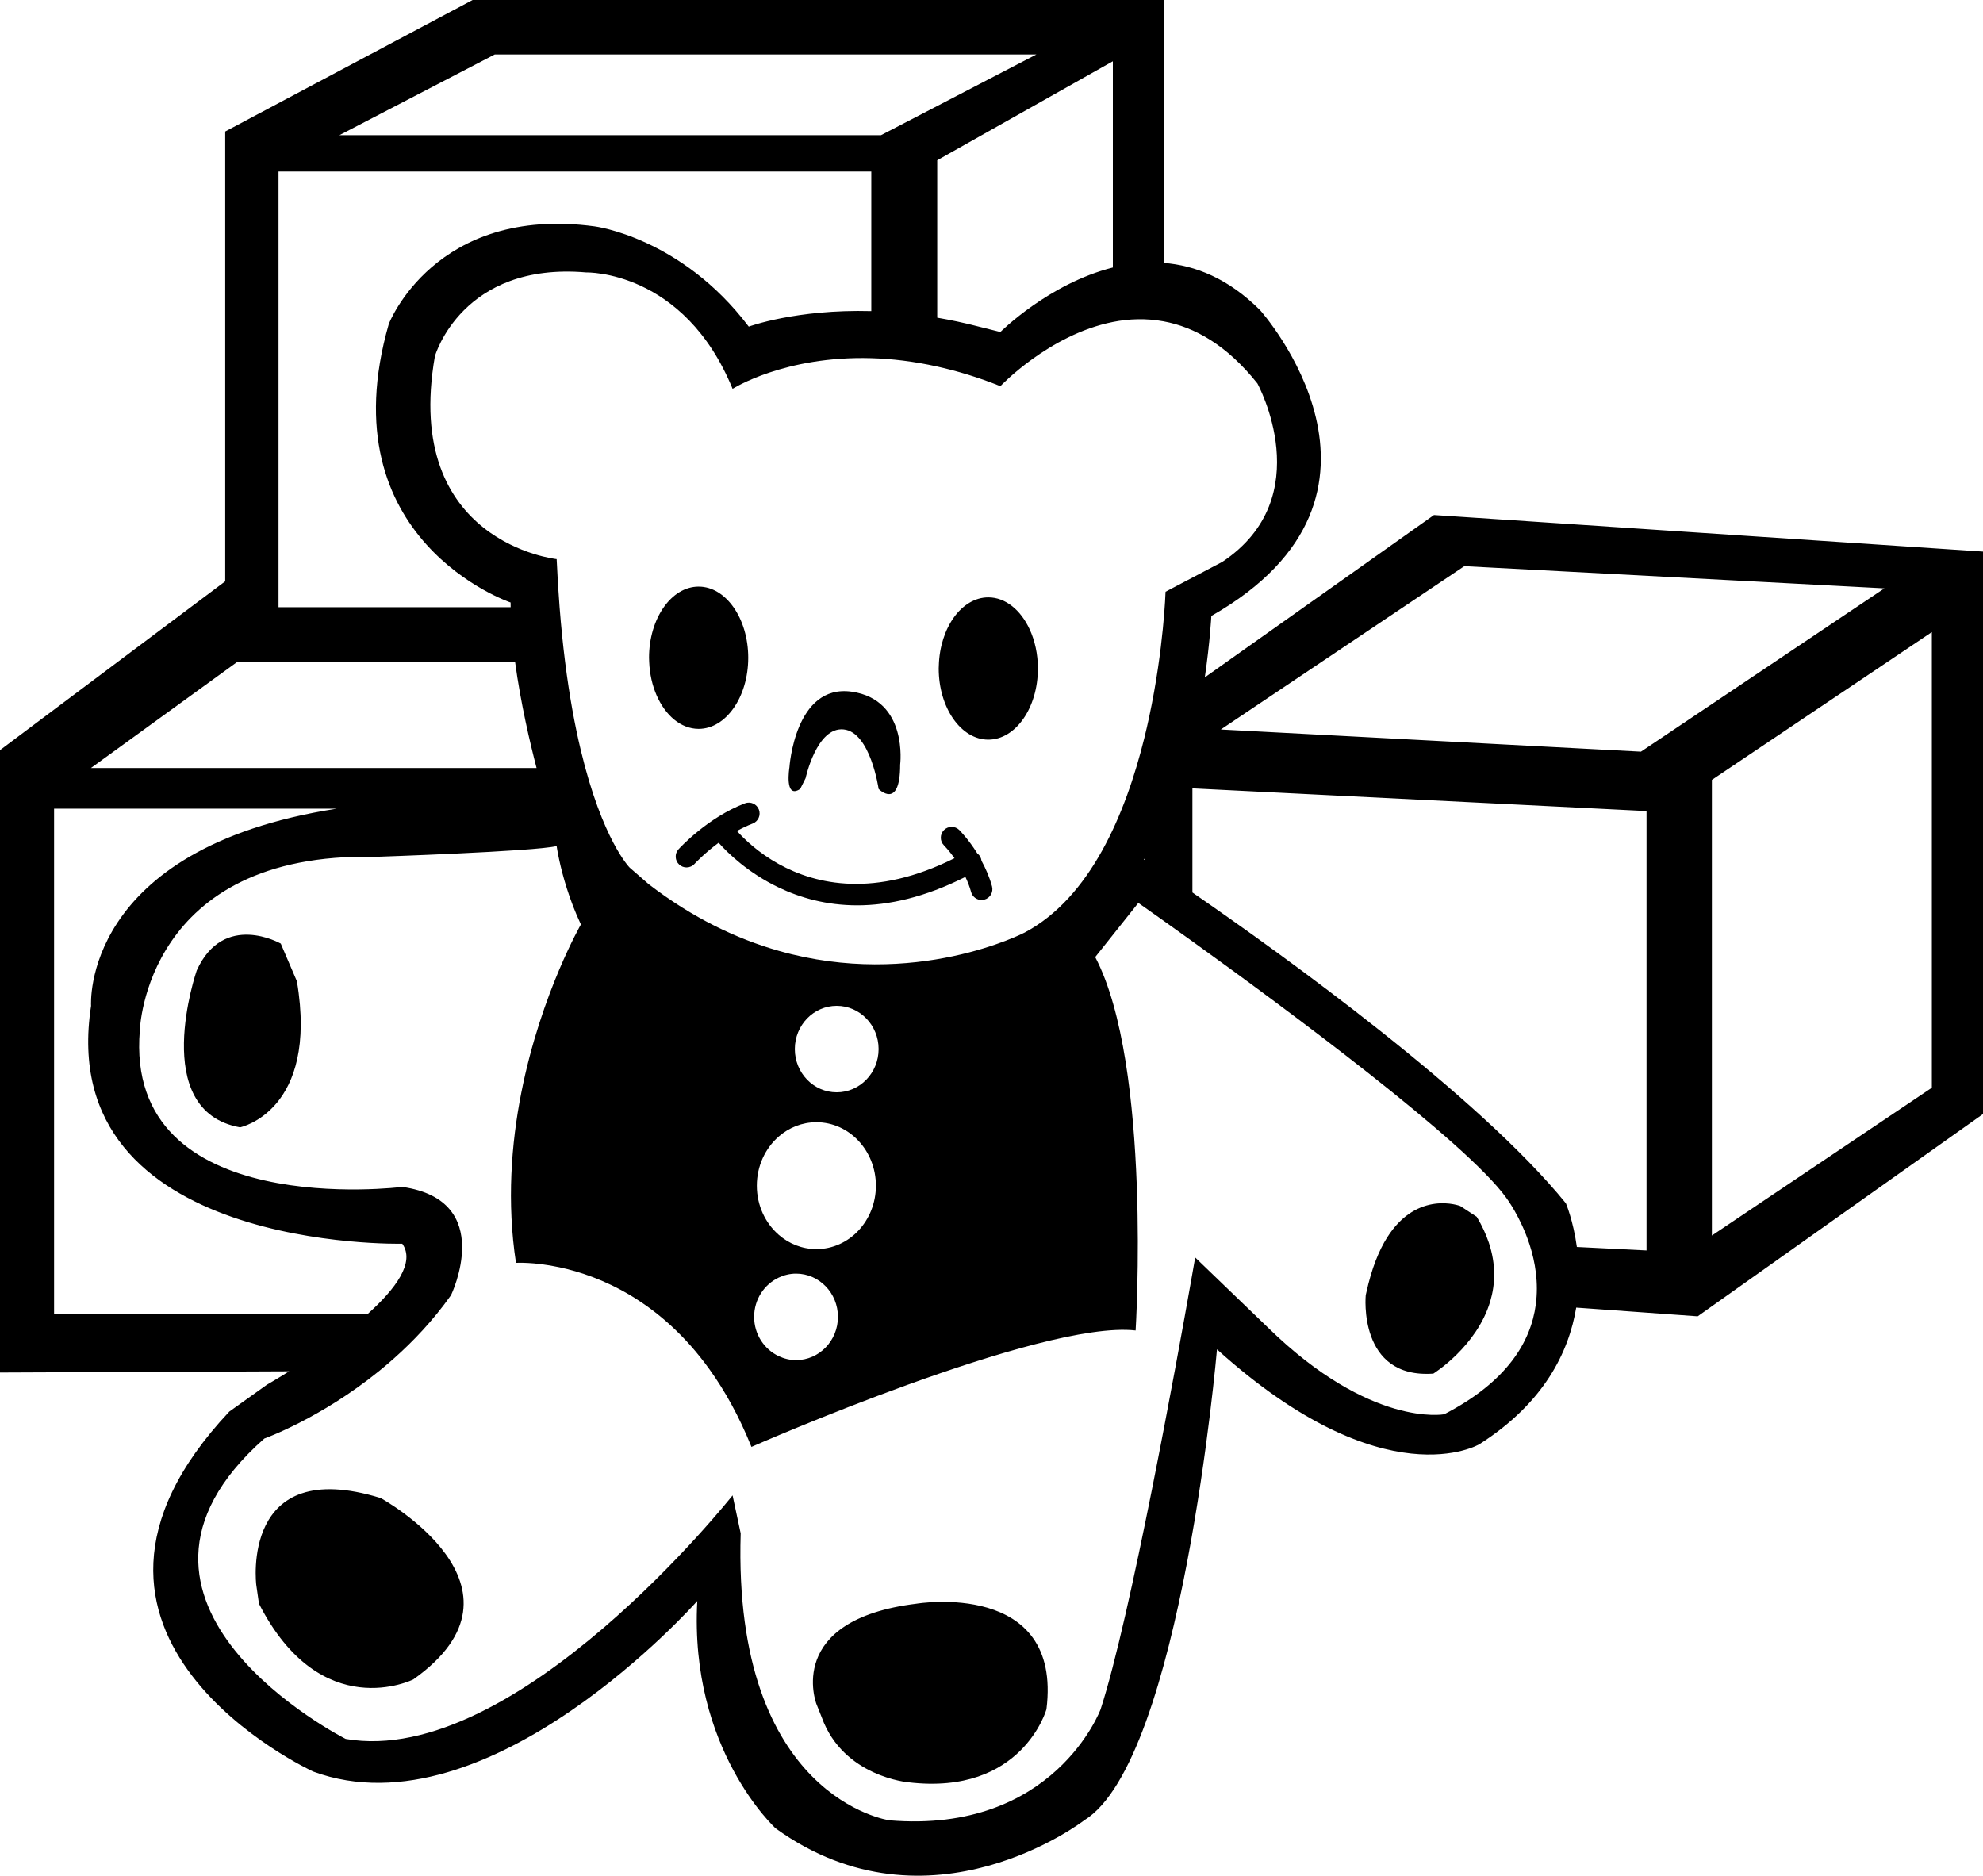 <?xml version="1.0" encoding="utf-8"?>
<!-- Generator: Adobe Illustrator 17.0.0, SVG Export Plug-In . SVG Version: 6.00 Build 0)  -->
<!DOCTYPE svg PUBLIC "-//W3C//DTD SVG 1.1//EN" "http://www.w3.org/Graphics/SVG/1.1/DTD/svg11.dtd">
<svg version="1.1" id="Layer_1" xmlns="http://www.w3.org/2000/svg" xmlns:xlink="http://www.w3.org/1999/xlink" x="0px" y="0px"
	 width="216px" height="204.303px" viewBox="0 0 216 204.303" enable-background="new 0 0 216 204.303" xml:space="preserve">
<path d="M156.197,56.096L131.236,73.78c0.57-3.904,0.71-6.687,0.71-6.687c23.273-13.264,5.313-33.308,5.313-33.308
	c-3.448-3.448-7.061-4.883-10.51-5.148V0H51.48L24.531,14.321v48.997L0,81.708v67.788l31.496-0.133
	c-1.441,0.902-2.409,1.453-2.409,1.453l-4.111,2.935c-22.978,24.475,9.129,39.206,9.129,39.206
	c19.162,7.074,41.847-18.575,41.847-18.575c-0.88,16.2,8.54,24.768,8.54,24.768c16.786,12.09,33.604-0.88,33.604-0.88
	c10.594-6.487,14.466-51.298,14.466-51.298c18.283,16.494,28.586,10.331,28.586,10.331c7.046-4.494,9.742-10.042,10.542-14.877
	l13.232,0.949L216,121.341V60.079L156.197,56.096z M124.65,93.668c-0.034-0.022-0.07-0.046-0.07-0.046
	c0.024-0.033,0.046-0.068,0.07-0.101V93.668z M136.964,41.766c0,0,6.781,12.355-3.813,19.429l-6.192,3.257
	c0,0-0.19,6.184-1.78,13.618c-0.162,0.757-0.337,1.525-0.529,2.303c-2.044,8.263-5.874,17.407-13.04,21.202
	c0,0-11.933,6.218-26.788,1.989c-4.54-1.292-9.35-3.549-14.179-7.272l-2.057-1.791c0,0-2.975-2.983-5.324-12.794
	c-0.639-2.669-1.232-5.838-1.706-9.596c-0.233-1.845-0.435-3.839-0.602-5.975c-0.129-1.657-0.239-3.395-0.319-5.236
	c0,0-16.814-1.761-13.264-22.097c0,0,2.933-10.301,16.492-9.127c0,0,10.625-0.293,15.935,12.677c0,0,5.645-3.613,15.111-3.341
	c2.196,0.063,4.596,0.337,7.181,0.912c2.17,0.483,4.464,1.171,6.879,2.137c0,0,5.305-5.612,12.252-6.992
	c1.758-0.349,3.621-0.419,5.53-0.066C130.12,35.625,133.633,37.578,136.964,41.766z M82.144,143.435c0-1.904,1.1-3.535,2.677-4.278
	c0.577-0.272,1.213-0.432,1.889-0.432c2.52,0,4.563,2.11,4.563,4.71c0,2.602-2.043,4.71-4.563,4.71
	c-0.676,0-1.312-0.161-1.889-0.432C83.245,146.971,82.144,145.34,82.144,143.435z M88.925,136.055c-1.557,0-2.986-0.586-4.104-1.561
	c-1.454-1.267-2.383-3.193-2.383-5.35c0-2.157,0.929-4.082,2.383-5.35c1.118-0.975,2.547-1.561,4.104-1.561
	c3.581,0,6.483,3.094,6.483,6.911C95.409,132.96,92.507,136.055,88.925,136.055z M91.14,118.976c-2.52,0-4.563-2.108-4.563-4.71
	s2.043-4.71,4.563-4.71s4.563,2.108,4.563,4.71S93.66,118.976,91.14,118.976z M121.219,29.138
	c-6.977,1.749-12.252,7.024-12.252,7.024l-2.348-0.587c-1.564-0.408-3.074-0.725-4.531-0.974V17.454l19.131-10.78
	C121.219,6.674,121.219,29.138,121.219,29.138z M53.895,5.931h59.001l-16.934,8.793H36.965L53.895,5.931z M30.338,18.684h64.569
	v15.204c-8.201-0.223-13.348,1.687-13.348,1.687c-7.366-9.744-16.786-10.918-16.786-10.918
	C47.37,22.311,42.351,35.281,42.351,35.281C35.57,58.875,55.616,65.624,55.616,65.624c0,0.169,0.004,0.341,0.006,0.512H30.338
	V18.684z M25.824,72.111h30.283c0.607,4.496,1.643,8.877,2.34,11.544H9.9L25.824,72.111z M5.891,143.12V88.084h30.773
	c-27.917,4.35-26.743,21.472-26.743,21.472c-4.135,26.821,33.898,25.912,33.898,25.912c1.425,2.019-0.716,4.917-3.77,7.652H5.891z
	 M157.304,154.045c0,0-7.983,1.496-19.166-9.42l-5.164-4.975l-2.787-2.685c0,0-0.155,0.899-0.43,2.455
	c-1.505,8.508-6.623,36.786-9.873,46.76c0,0-5.046,13.587-23.007,12.09c0,0-17.081-2.378-16.198-31.254l-0.883-4.137
	c0,0-23.564,29.756-42.141,26.529c0,0-29.199-14.761-8.863-32.721c0,0,6.119-2.179,12.516-7.364
	c2.128-1.725,4.286-3.779,6.261-6.201c0.534-0.655,1.056-1.337,1.559-2.047c0,0,4.99-10.329-5.309-11.796
	c0,0-30.376,3.843-28.586-17.081c0,0,0.589-19.457,25.649-18.87c0,0,17.403-0.587,19.751-1.174c0,0,0.081,0.593,0.294,1.569
	c0.349,1.597,1.054,4.221,2.348,6.971c0,0-1.039,1.806-2.348,4.893c-2.763,6.516-6.735,18.764-4.724,31.965
	c0,0,1.892-0.125,4.724,0.479c4.359,0.929,10.953,3.591,16.369,11.139c1.663,2.318,3.215,5.096,4.556,8.426
	c0,0,31.519-13.852,41.847-12.678c0,0,1.791-28.876-4.401-40.672l4.696-5.9c0,0,0.243,0.17,0.655,0.46
	c0.922,0.649,2.783,1.966,5.236,3.73c10.044,7.226,29.838,21.851,34.196,27.944c0,0,1.547,2.047,2.532,5.086
	c0.611,1.883,0.996,4.149,0.673,6.544C166.747,146.115,164.208,150.483,157.304,154.045z M179.35,136.202l-7.589-0.379
	c-0.394-2.881-1.193-4.756-1.193-4.756c-9.542-11.749-30.763-27.018-40.683-33.856V85.87l49.465,2.472V136.202z M178.741,81.873
	l-45.761-2.416l26.522-17.79l45.758,2.416L178.741,81.873z M210.428,118.478l-23.96,16.098v-49.63l23.96-16.098L210.428,118.478
	L210.428,118.478z M81.501,71.642c0-2.152-0.615-4.1-1.606-5.506c-0.977-1.386-2.318-2.244-3.797-2.244s-2.82,0.858-3.796,2.244
	c-0.99,1.406-1.605,3.354-1.605,5.506c0,0.158,0.01,0.313,0.017,0.469c0.056,1.32,0.341,2.55,0.802,3.612
	c0.954,2.197,2.649,3.667,4.583,3.667C79.077,79.39,81.501,75.914,81.501,71.642z M107.653,65.065c-2.907,0-5.279,3.315-5.392,7.447
	c-0.003,0.101-0.011,0.201-0.011,0.303c0,4.272,2.424,7.748,5.402,7.748s5.401-3.476,5.401-7.748c0-1.583-0.334-3.055-0.904-4.283
	C111.182,66.445,109.529,65.065,107.653,65.065z M85.988,83.585c0,0-0.585,3.522,1.174,2.348l0.589-1.174
	c0,0,1.202-5.605,4.139-5.311c2.933,0.292,3.813,6.485,3.813,6.485s2.348,2.378,2.348-2.641c0,0,0.911-7.072-5.281-7.953
	C86.577,74.459,85.988,83.585,85.988,83.585z M162.168,135.343c-0.303-0.904-0.733-1.841-1.314-2.81l-1.791-1.172
	c0,0-4.666-1.805-7.97,3.429c-0.896,1.42-1.689,3.365-2.264,5.997c-0.021,0.098-0.045,0.188-0.066,0.287c0,0-0.883,9.127,7.366,8.54
	c0,0,4.722-2.921,6.193-7.86C162.878,139.889,162.97,137.736,162.168,135.343z M30.583,102.777c0,0-6.22-3.55-9.157,2.935
	c0,0-5.281,15.29,4.724,17.079c0,0,8.572-1.761,6.192-15.905L30.583,102.777z M41.472,163.171
	c-15.322-4.724-13.559,9.45-13.559,9.45l0.294,2.054c6.778,13.264,16.814,8.248,16.814,8.248
	C59.165,172.885,41.472,163.171,41.472,163.171z M99.842,174.674c-14.438,1.761-10.916,10.918-10.916,10.918l0.585,1.467
	c2.348,6.485,9.451,7.072,9.451,7.072c12.385,1.468,15.023-7.952,15.023-7.952C115.748,172.033,99.842,174.674,99.842,174.674z
	 M106.909,93.75c-0.017-0.147-0.06-0.294-0.135-0.432c-0.083-0.15-0.195-0.272-0.323-0.369c-0.948-1.523-1.897-2.481-1.962-2.545
	c-0.464-0.458-1.21-0.453-1.67,0.01c-0.458,0.464-0.454,1.211,0.01,1.67c0.01,0.01,0.526,0.53,1.141,1.392
	c-8.659,4.333-15.076,2.893-19.148,0.635c-2.22-1.231-3.739-2.697-4.552-3.602c0.543-0.299,1.114-0.576,1.71-0.804
	c0.609-0.232,0.915-0.914,0.682-1.523c-0.231-0.608-0.912-0.917-1.523-0.682c-4.061,1.549-7.105,4.864-7.232,5.005
	c-0.439,0.482-0.403,1.229,0.079,1.667c0.226,0.206,0.51,0.308,0.794,0.308c0.32,0,0.641-0.13,0.873-0.387
	c0.017-0.018,1.039-1.127,2.624-2.299c0.998,1.124,3.215,3.285,6.546,4.875c2.319,1.107,5.17,1.94,8.554,1.94
	c3.407,0,7.348-0.858,11.78-3.096c0.24,0.513,0.46,1.056,0.619,1.643c0.142,0.526,0.618,0.873,1.139,0.873
	c0.102,0,0.206-0.013,0.309-0.041c0.63-0.17,1.002-0.817,0.832-1.447C107.773,95.506,107.356,94.574,106.909,93.75z"/>
</svg>
